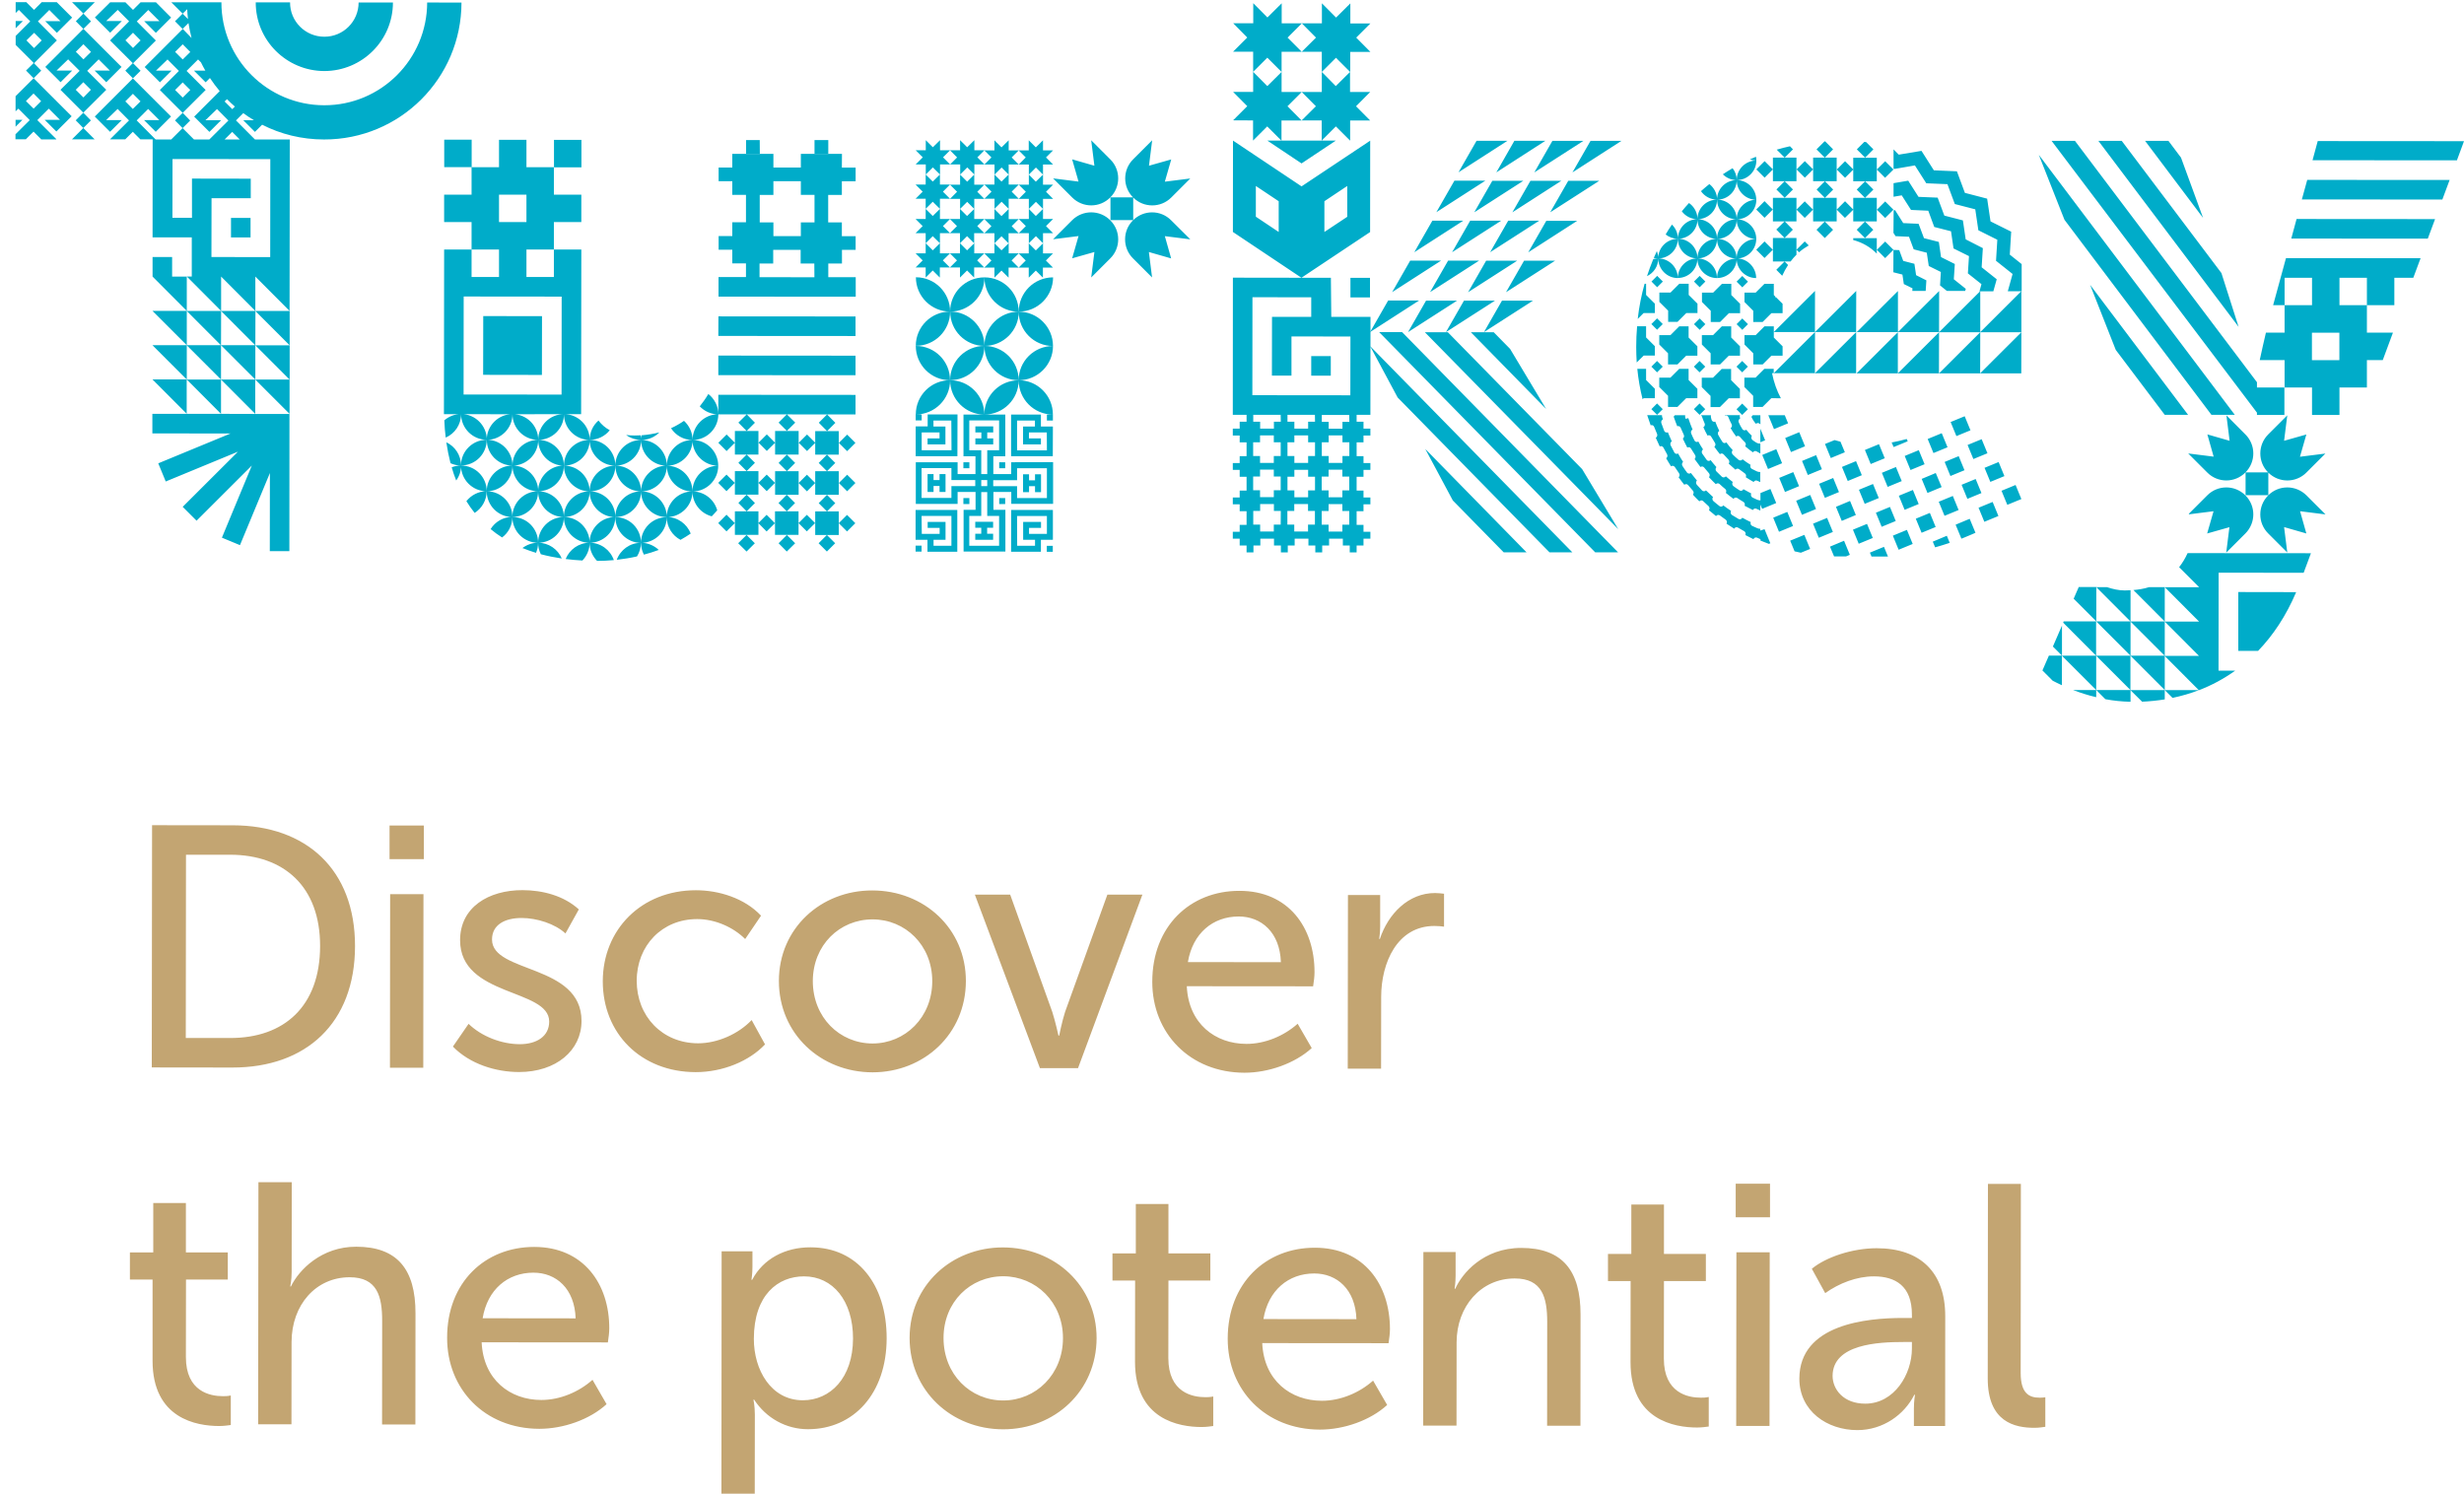 <?xml version="1.0" encoding="utf-8"?>
<!-- Generator: Adobe Illustrator 23.0.0, SVG Export Plug-In . SVG Version: 6.00 Build 0)  -->
<svg version="1.1" xmlns="http://www.w3.org/2000/svg" xmlns:xlink="http://www.w3.org/1999/xlink" x="0px" y="0px"
	 viewBox="0 0 246.94 149.7" style="enable-background:new 0 0 246.94 149.7;" xml:space="preserve">
<style type="text/css">
	.st0{fill:#C3A572;}
	.st1{fill:#00ACC9;}
</style>
<g id="Guides_For_Artboard">
</g>
<g id="Layer_1">
	<path class="st0" d="M15.24,82.71l8.08,0.01c7.39,0.01,12.27,4.45,12.26,12.12c-0.01,7.7-4.9,12.17-12.29,12.16l-8.08-0.01
		L15.24,82.71z M23.06,104.04c5.43,0.01,9.01-3.19,9.02-9.21c0.01-5.95-3.6-9.15-9-9.16l-4.44,0l-0.02,18.37L23.06,104.04z
		 M39.04,82.74l3.44,0l0,3.37l-3.44,0L39.04,82.74z M39.1,89.62l3.34,0l-0.02,17.4l-3.34,0L39.1,89.62z M46.96,102.62
		c1.31,1.27,3.3,2.03,5.12,2.04c1.75,0,2.96-0.82,2.96-2.27c0-3.33-8.94-2.45-8.93-8.16c0-3.3,2.86-5.02,6.26-5.01
		c1.99,0,4.13,0.55,5.64,1.93l-1.34,2.41c-1.03-0.96-2.85-1.55-4.4-1.55c-1.68,0-2.96,0.68-2.96,2.16c0,3.41,8.97,2.42,8.97,8.16
		c0,2.96-2.55,5.12-6.26,5.12c-2.34,0-4.92-0.8-6.63-2.55L46.96,102.62z M69.74,89.23c2.3,0,4.88,0.79,6.53,2.55l-1.59,2.34
		c-1.17-1.17-2.99-2-4.81-2c-3.51,0-6.05,2.64-6.06,6.18c0,3.54,2.54,6.26,6.15,6.27c1.93,0,4.03-0.92,5.37-2.33l1.34,2.44
		c-1.58,1.68-4.23,2.78-6.95,2.78c-5.5-0.01-9.32-3.89-9.31-9.12C60.42,93.18,64.27,89.23,69.74,89.23z M87.42,89.25
		c5.19,0,9.39,3.82,9.38,9.09c-0.01,5.3-4.2,9.14-9.36,9.14c-5.19-0.01-9.38-3.86-9.38-9.16C78.06,93.06,82.26,89.24,87.42,89.25z
		 M87.44,104.59c3.27,0,5.99-2.61,5.99-6.25c0-3.61-2.71-6.19-5.98-6.19c-3.3,0-5.98,2.57-5.99,6.18
		C81.46,101.97,84.14,104.58,87.44,104.59z M97.7,89.67l3.54,0l4.22,11.76c0.31,0.96,0.62,2.37,0.62,2.37l0.07,0
		c0,0,0.28-1.41,0.59-2.37l4.24-11.76l3.51,0l-6.45,17.39l-3.82,0L97.7,89.67z M124.22,89.29c4.92,0,7.53,3.69,7.52,8.16
		c0,0.45-0.07,0.93-0.14,1.41l-12.66-0.01c0.17,3.75,2.85,5.78,5.98,5.78c1.86,0,3.75-0.79,5.13-2.02l1.41,2.44
		c-1.69,1.54-4.34,2.47-6.74,2.47c-5.47-0.01-9.25-3.97-9.24-9.12C115.48,92.85,119.27,89.28,124.22,89.29z M128.37,96.44
		c-0.1-2.99-1.96-4.58-4.23-4.58c-2.58,0-4.61,1.68-5.09,4.57L128.37,96.44z M135.09,89.71l3.23,0l0,3.13c0,0.72-0.1,1.27-0.1,1.27
		l0.07,0c0.83-2.51,2.86-4.61,5.54-4.6c0.31,0,0.62,0.04,0.89,0.07l0,3.3c-0.14-0.03-0.62-0.07-0.96-0.07
		c-3.75,0-5.33,3.71-5.34,7.08l-0.01,7.22l-3.34,0L135.09,89.71z M15.29,128.25l-2.27,0l0-2.72l2.34,0l0-4.95l3.27,0l0,4.95l4.2,0
		l0,2.72l-4.19,0l-0.01,7.77c0,3.47,2.44,3.92,3.71,3.92c0.24,0,0.45,0,0.79-0.07l0,2.96c-0.27,0.03-0.65,0.1-1.17,0.1
		c-2.24,0-6.67-0.73-6.67-6.54L15.29,128.25z M25.9,118.49l3.34,0l-0.01,9.01c0,0.82-0.14,1.44-0.14,1.44l0.07,0
		c0.79-1.65,3.06-3.99,6.54-3.98c4.09,0,5.95,2.24,5.94,6.68l-0.01,11.14l-3.34,0l0.01-10.39c0-2.44-0.48-4.37-3.26-4.37
		c-3.37,0-5.81,2.75-5.82,6.49l-0.01,8.25l-3.34,0L25.9,118.49z M53.54,124.98c4.92,0,7.53,3.69,7.52,8.16
		c0,0.45-0.07,0.93-0.14,1.41l-12.65-0.01c0.17,3.75,2.85,5.78,5.98,5.78c1.86,0,3.75-0.79,5.13-2.02l1.41,2.44
		c-1.69,1.55-4.33,2.47-6.74,2.47c-5.47-0.01-9.25-3.97-9.24-9.12C44.8,128.55,48.59,124.98,53.54,124.98z M57.69,132.14
		c-0.1-2.99-1.95-4.58-4.23-4.58c-2.58,0-4.61,1.68-5.09,4.57L57.69,132.14z M72.32,125.42l3.09,0l0,1.55c0,0.72-0.1,1.31-0.1,1.31
		l0.07,0c1.1-2.1,3.3-3.27,5.85-3.26c4.71,0,7.63,3.72,7.63,9.12c-0.01,5.54-3.31,9.11-7.88,9.11c-2.2,0-4.19-1.11-5.4-2.96l-0.07,0
		c0,0,0.14,0.62,0.14,1.51l-0.01,7.91l-3.34,0L72.32,125.42z M80.46,140.35c2.75,0,5.02-2.23,5.03-6.19c0-3.78-2.02-6.23-4.91-6.23
		c-2.61,0-5.02,1.85-5.03,6.25C75.54,137.28,77.26,140.35,80.46,140.35z M100.52,125.03c5.19,0.01,9.38,3.83,9.38,9.09
		c-0.01,5.3-4.2,9.14-9.36,9.14c-5.19,0-9.38-3.86-9.38-9.16C91.16,128.84,95.36,125.02,100.52,125.03z M100.54,140.37
		c3.27,0,5.99-2.61,5.99-6.25c0-3.61-2.71-6.19-5.98-6.2c-3.3,0-5.99,2.57-5.99,6.19C94.56,137.75,97.24,140.37,100.54,140.37z
		 M113.76,128.35l-2.27,0l0-2.72l2.34,0l0-4.95l3.27,0l0,4.95l4.2,0l0,2.72l-4.2,0l-0.01,7.77c0,3.47,2.44,3.92,3.71,3.92
		c0.24,0,0.45,0,0.79-0.07l0,2.96c-0.27,0.03-0.65,0.1-1.17,0.1c-2.23,0-6.67-0.73-6.67-6.54L113.76,128.35z M131.78,125.06
		c4.92,0,7.52,3.69,7.52,8.16c0,0.45-0.07,0.93-0.14,1.41l-12.66-0.01c0.17,3.75,2.85,5.78,5.98,5.78c1.86,0,3.75-0.79,5.13-2.02
		l1.41,2.44c-1.69,1.55-4.33,2.47-6.74,2.47c-5.47-0.01-9.25-3.97-9.24-9.12C123.05,128.63,126.83,125.05,131.78,125.06z
		 M135.94,132.22c-0.1-2.99-1.96-4.58-4.23-4.58c-2.58,0-4.61,1.68-5.09,4.57L135.94,132.22z M142.65,125.49l3.23,0l0,2.37
		c0,0.72-0.1,1.31-0.1,1.31l0.07,0c0.66-1.51,2.79-4.09,6.61-4.09c4.09,0,5.95,2.24,5.94,6.68l-0.01,11.14l-3.34,0l0.01-10.39
		c0-2.44-0.48-4.37-3.26-4.37c-3.4,0-5.81,2.82-5.82,6.39l-0.01,8.36l-3.34,0L142.65,125.49z M163.42,128.4l-2.27,0l0-2.72l2.34,0
		l0-4.95l3.27,0l0,4.95l4.2,0l0,2.72l-4.2,0l-0.01,7.77c0,3.47,2.44,3.92,3.71,3.92c0.24,0,0.45,0,0.79-0.07l0,2.96
		c-0.27,0.03-0.65,0.1-1.17,0.1c-2.24,0-6.67-0.73-6.67-6.54L163.42,128.4z M173.95,118.64l3.44,0l0,3.37l-3.44,0L173.95,118.64z
		 M174.02,125.52l3.34,0l-0.02,17.4l-3.34,0L174.02,125.52z M190.72,132.1l0.89,0l0-0.35c0-2.85-1.65-3.82-3.81-3.82
		c-1.72,0-3.47,0.68-4.88,1.68l-1.34-2.44c1.41-1.17,4.06-2.06,6.5-2.06c4.37,0,6.88,2.41,6.87,6.82l-0.01,11l-3.13,0l0-1.75
		c0-0.79,0.11-1.38,0.11-1.38l-0.07,0c-1,1.99-3.13,3.54-5.71,3.54c-3.02,0-5.81-1.9-5.81-5.16
		C180.34,132.71,187.11,132.1,190.72,132.1z M186.93,140.69c2.92,0,4.68-2.95,4.68-5.53l0-0.65l-0.86,0c-2.48,0-7.08,0.2-7.09,3.4
		C183.67,139.28,184.77,140.69,186.93,140.69z M199.23,118.66l3.3,0l-0.02,18.95c0,2.06,0.86,2.48,1.89,2.48
		c0.14,0,0.38,0,0.58-0.04l0,2.96c-0.24,0.03-0.62,0.1-1.1,0.1c-1.93,0-4.68-0.55-4.67-4.96L199.23,118.66z"/>
	<path class="st1" d="M98.65,41.55c1.9,0,3.44-1.54,3.44-3.43C100.19,38.11,98.65,39.65,98.65,41.55z M98.66,34.67
		c0,1.9,1.53,3.44,3.43,3.44C102.09,36.21,100.55,34.67,98.66,34.67z M95.22,38.11c0,1.9,1.54,3.44,3.43,3.44
		C98.65,39.65,97.11,38.11,95.22,38.11z M98.66,27.8c-1.9,0-3.44,1.53-3.44,3.43C97.12,31.23,98.66,29.7,98.66,27.8z M98.66,34.67
		c0-1.9-1.54-3.44-3.43-3.44C95.22,33.13,96.76,34.67,98.66,34.67z M95.22,31.23c-1.9,0-3.44,1.53-3.44,3.43
		C93.68,34.67,95.22,33.13,95.22,31.23z M98.66,34.67c-1.9,0-3.44,1.54-3.44,3.43C97.11,38.11,98.65,36.57,98.66,34.67z
		 M102.09,38.11c1.9,0,3.44-1.54,3.44-3.43C103.63,34.68,102.09,36.21,102.09,38.11z M91.78,34.67c0,1.9,1.53,3.44,3.43,3.44
		C95.22,36.21,93.68,34.67,91.78,34.67z M95.21,25.39l-1.01,0l0-1.01l-0.72,0.71l-0.71-0.71l0,1.01l-1.01,0l0.71,0.71l-0.71,0.71
		l1.01,0l0,1.01l0.71-0.71l0.71,0.71l0-1.01l1.01,0l-0.71-0.71L95.21,25.39z M91.79,27.79c0,1.9,1.54,3.44,3.43,3.44
		C95.22,29.33,93.69,27.79,91.79,27.79z M91.78,41.54c1.9,0,3.44-1.54,3.44-3.43C93.32,38.1,91.78,39.64,91.78,41.54z M105.52,41.55
		c0-1.9-1.54-3.44-3.43-3.44C102.09,40.01,103.62,41.55,105.52,41.55z M96.22,20.94l0.71-0.71l0.71,0.71l0-1.01l1.01,0l-0.71-0.71
		l0.71-0.71l-1.01,0l0-1.01l-0.71,0.71l-0.71-0.71l0,1.01l-1.01,0l0.71,0.71l-0.71,0.71l1.01,0L96.22,20.94z M102.1,16.49l1.01,0
		l0,1.01l0.71-0.71l0.71,0.71l0-1.01l1.01,0l-0.71-0.71l0.71-0.71l-1.01,0l0-1.01l-0.72,0.71l-0.71-0.71l0,1.01l-1.01,0l0.71,0.71
		L102.1,16.49z M117.37,22.08c-1.05-1.06-2.76-1.06-3.82,0c-1.06,1.05-1.06,2.77,0,3.82l1.91,1.91l-0.32-2.55l2.23,0.64l-0.63-2.23
		l2.55,0.32L117.37,22.08z M107.45,22.07l-1.91,1.91l2.55-0.32l-0.64,2.23l2.23-0.63l-0.32,2.55l1.91-1.91
		c1.06-1.05,1.06-2.77,0-3.82C110.22,21.02,108.51,21.02,107.45,22.07z M103.11,17.5l0,1.01l-1.01,0l0.71,0.71l-0.71,0.71l1.01,0
		l0,1.01l0.71-0.71l0.71,0.71l0-1.01l1.01,0l-0.71-0.71l0.71-0.71l-1.01,0l0-1.01l-0.72,0.71L103.11,17.5z M103.11,20.94l0,1.01
		l-1.01,0l0.71,0.71l-0.71,0.71l1.01,0l0,1.01l0.71-0.71l0.71,0.71l0-1.01l1.01,0l-0.71-0.71l0.71-0.71l-1.01,0l0-1.01l-0.72,0.71
		L103.11,20.94z M98.66,16.49l1.01,0l0,1.01l0.71-0.71l0.71,0.71l0-1.01l1.01,0l-0.71-0.71l0.71-0.71l-1.01,0l0-1.01l-0.72,0.71
		l-0.71-0.71l0,1.01l-1.01,0l0.71,0.71L98.66,16.49z M117.38,15.98l-2.23,0.63l0.32-2.55l-1.91,1.91c-1.05,1.05-1.06,2.76-0.01,3.81
		l-2.26,0l0,2.28l2.28,0l0-2.26c1.05,1.05,2.76,1.05,3.81,0l1.91-1.91l-2.55,0.32L117.38,15.98z M102.1,25.39l-1.01,0l0-1.01
		l-0.72,0.71l-0.71-0.71l0,1.01l-1.01,0l0.71,0.72l-0.71,0.71l1.01,0l0,1.01l0.71-0.71l0.71,0.71l0-1.01l1.01,0l-0.71-0.71
		L102.1,25.39z M105.53,34.68c0-1.9-1.54-3.44-3.43-3.44C102.09,33.14,103.63,34.68,105.53,34.68z M104.53,25.4l0-1.01l-0.72,0.71
		l-0.71-0.71l0,1.01l-1.01,0l0.71,0.71l-0.71,0.71l1.01,0l0,1.01l0.71-0.71l0.71,0.71l0-1.01l1.01,0l-0.71-0.71l0.71-0.71
		L104.53,25.4z M98.65,25.39l-1.01,0l0-1.01l-0.72,0.71l-0.71-0.71l0,1.01l-1.01,0l0.71,0.71l-0.71,0.71l1.01,0l0,1.01l0.71-0.71
		l0.71,0.71l0-1.01l1.01,0l-0.71-0.71L98.65,25.39z M94.2,24.38l0-1.01l1.01,0l-0.71-0.71l0.71-0.71l-1.01,0l0-1.01l-0.72,0.71
		l-0.71-0.71l0,1.01l-1.01,0l0.71,0.71l-0.71,0.71l1.01,0l0,1.01l0.71-0.71L94.2,24.38z M95.22,16.48l1.01,0l0,1.01l0.71-0.71
		l0.71,0.71l0-1.01l1.01,0l-0.71-0.71l0.71-0.71l-1.01,0l0-1.01l-0.72,0.71l-0.71-0.71l0,1.01l-1.01,0l0.71,0.72L95.22,16.48z
		 M94.21,17.49l0-1.01l1.01,0l-0.71-0.71l0.71-0.71l-1.01,0l0-1.01l-0.72,0.71l-0.71-0.71l0,1.01l-1.01,0l0.71,0.71l-0.71,0.71
		l1.01,0l0,1.01l0.71-0.71L94.21,17.49z M102.1,23.38l-0.71-0.71l0.71-0.71l-1.01,0l0-1.01l-0.72,0.71l-0.71-0.71l0,1.01l-1.01,0
		l0.71,0.71l-0.71,0.71l1.01,0l0,1.01l0.71-0.71l0.71,0.71l0-1.01L102.1,23.38z M94.2,20.93l0-1.01l1.01,0l-0.71-0.71l0.71-0.71
		l-1.01,0l0-1.01l-0.72,0.71l-0.71-0.71l0,1.01l-1.01,0l0.71,0.71l-0.71,0.71l1.01,0l0,1.01l0.71-0.71L94.2,20.93z M105.54,27.8
		c-1.9,0-3.44,1.54-3.44,3.43C103.99,31.24,105.53,29.7,105.54,27.8z M98.66,18.5l0.71,0.71l-0.71,0.71l1.01,0l0,1.01l0.71-0.71
		l0.71,0.71l0-1.01l1.01,0l-0.71-0.71l0.71-0.71l-1.01,0l0-1.01l-0.72,0.71l-0.71-0.71l0,1.01L98.66,18.5z M98.66,34.67
		c1.9,0,3.44-1.54,3.44-3.43C100.2,31.24,98.66,32.77,98.66,34.67z M98.66,27.8c0,1.9,1.53,3.44,3.43,3.44
		C102.1,29.34,100.56,27.8,98.66,27.8z M98.65,23.37l-0.71-0.71l0.71-0.71l-1.01,0l0-1.01l-0.72,0.71l-0.71-0.71l0,1.01l-1.01,0
		l0.71,0.71l-0.71,0.71l1.01,0l0,1.01l0.71-0.71l0.71,0.71l0-1.01L98.65,23.37z M108.09,18.2l-2.55-0.32l1.91,1.91
		c1.06,1.06,2.77,1.06,3.82,0c1.06-1.05,1.06-2.77,0-3.82l-1.91-1.91l0.32,2.55l-2.23-0.64L108.09,18.2z M56.3,55.98
		c-0.39-0.93-1.31-1.58-2.37-1.58c0,0.41,0.1,0.8,0.27,1.15C54.88,55.73,55.58,55.87,56.3,55.98z M49.17,53.03
		c0.37,0.31,0.75,0.59,1.15,0.84c0.63-0.47,1.03-1.21,1.03-2.06C50.43,51.81,49.62,52.3,49.17,53.03z M53.72,55.41
		c0.13-0.31,0.21-0.65,0.21-1.01c-0.59,0-1.13,0.2-1.57,0.53C52.8,55.11,53.26,55.27,53.72,55.41z M46.74,50.23
		c0.26,0.42,0.53,0.81,0.83,1.18c0.72-0.46,1.2-1.26,1.2-2.18C47.95,49.24,47.22,49.63,46.74,50.23z M44.73,44.33
		c0.11,0.74,0.25,1.44,0.42,2.1c0.32,0.14,0.68,0.23,1.05,0.23C46.21,45.63,45.6,44.74,44.73,44.33z M45.72,48.16
		c0.31-0.42,0.49-0.94,0.49-1.5c-0.33,0-0.65,0.06-0.94,0.18C45.4,47.3,45.55,47.74,45.72,48.16z M56.69,56.03
		c0.55,0.07,1.11,0.12,1.68,0.15c0.44-0.46,0.72-1.09,0.72-1.78C58,54.4,57.07,55.08,56.69,56.03z M61.52,56.14
		c-0.35-1.01-1.3-1.74-2.43-1.74c0,0.71,0.29,1.35,0.75,1.82C60.4,56.22,60.96,56.19,61.52,56.14z M84.06,44.39l0-1.18l-1.18,0
		l-1.18,0l0,1.18l0,1.18l1.18,0l1.18,0L84.06,44.39z M44.67,43.86c0.91-0.4,1.54-1.3,1.54-2.36c-0.64,0-1.23,0.24-1.68,0.63
		C44.55,42.73,44.6,43.3,44.67,43.86z M82.88,47.23l0.83-0.83l-0.83-0.83l-0.83,0.83L82.88,47.23z M71.33,51.75
		c0.19-0.19,0.37-0.4,0.55-0.6c-0.3-1.09-1.3-1.89-2.48-1.89C69.4,50.46,70.22,51.46,71.33,51.75z M61.81,56.11
		c0.69-0.08,1.37-0.19,2.03-0.34c0.25-0.4,0.39-0.86,0.39-1.36C63.12,54.4,62.17,55.12,61.81,56.11z M66.02,55.12
		c-0.46-0.44-1.09-0.71-1.78-0.72c0,0.43,0.11,0.84,0.29,1.19C65.04,55.46,65.53,55.3,66.02,55.12z M68.2,54.11
		c0.35-0.2,0.69-0.4,1.02-0.63c-0.37-0.97-1.31-1.66-2.4-1.66C66.82,52.82,67.38,53.68,68.2,54.11z M61.11,43.12
		c-0.45-0.24-0.82-0.56-1.13-0.97c-0.54,0.47-0.88,1.16-0.88,1.93C59.91,44.09,60.64,43.71,61.11,43.12z M64.25,49.25
		c1.42,0,2.58-1.15,2.58-2.58C65.4,46.67,64.25,47.83,64.25,49.25z M64.25,49.25c0-1.42-1.15-2.58-2.57-2.58
		C61.67,48.09,62.82,49.25,64.25,49.25z M44.52,14l0,2.75l2.75,0l0-2.75L44.52,14z M53.93,49.24c1.42,0,2.58-1.15,2.58-2.58
		C55.09,46.66,53.94,47.82,53.93,49.24z M59.09,49.25c1.42,0,2.58-1.15,2.58-2.58C60.25,46.67,59.09,47.82,59.09,49.25z M64.25,44.1
		c-1.42,0-2.58,1.15-2.58,2.57C63.09,46.67,64.25,45.52,64.25,44.1z M53.94,44.09c0,1.42,1.15,2.58,2.57,2.58
		C56.52,45.24,55.36,44.09,53.94,44.09z M51.36,46.66c0,1.42,1.15,2.58,2.58,2.58C53.94,47.82,52.78,46.66,51.36,46.66z
		 M66.83,46.68c0-1.42-1.15-2.58-2.58-2.58C64.25,45.52,65.4,46.67,66.83,46.68z M81.7,48.41l0,1.18l1.18,0l1.18,0l0-1.18l0-1.18
		l-1.18,0l-1.18,0L81.7,48.41z M58.27,14.02l-2.75,0l0,2.75l2.75,0L58.27,14.02z M53.94,44.09c-1.42,0-2.58,1.15-2.58,2.58
		C52.78,46.66,53.94,45.51,53.94,44.09z M56.52,46.67c0,1.42,1.15,2.58,2.57,2.58C59.09,47.82,57.94,46.67,56.52,46.67z
		 M51.36,41.51c0,1.42,1.15,2.58,2.58,2.58C53.94,42.66,52.79,41.51,51.36,41.51z M64.3,43.63c-0.03,0.15-0.05,0.31-0.05,0.47
		c0.72,0,1.37-0.29,1.83-0.76C65.52,43.48,64.93,43.58,64.3,43.63z M63.58,43.65c-0.29,0-0.57-0.02-0.83-0.05
		c0.42,0.31,0.94,0.49,1.51,0.49c0-0.16-0.02-0.31-0.04-0.46C64,43.64,63.79,43.65,63.58,43.65z M82.89,41.54l-0.83,0.83l0.83,0.84
		l0.83-0.83L82.89,41.54z M71.98,48.4l0.83,0.83l0.83-0.83l-0.83-0.83L71.98,48.4z M71.98,52.43l0.83,0.83l0.83-0.83l-0.83-0.84
		L71.98,52.43z M71.99,44.38l0.83,0.83l0.83-0.83l-0.83-0.83L71.99,44.38z M74.84,41.53L74,42.36l0.83,0.84l0.83-0.83L74.84,41.53z
		 M82.88,51.26l0.83-0.83l-0.83-0.83l-0.83,0.83L82.88,51.26z M85.73,44.39l-0.83-0.83l-0.83,0.83l0.83,0.83L85.73,44.39z
		 M78.86,41.53l-0.83,0.83l0.83,0.83l0.84-0.83L78.86,41.53z M85.72,52.44l-0.83-0.83l-0.83,0.83l0.83,0.83L85.72,52.44z
		 M76.14,14.04l-1.37,0l0,1.37l1.38,0L76.14,14.04z M85.73,48.41l-0.83-0.83l-0.83,0.83l0.83,0.83L85.73,48.41z M83.01,14.04
		l-1.38,0l0,1.37l1.38,0L83.01,14.04z M61.67,46.67c0-1.42-1.15-2.58-2.58-2.58C59.09,45.51,60.25,46.67,61.67,46.67z M82.87,55.28
		l0.83-0.83l-0.83-0.83l-0.83,0.83L82.87,55.28z M81.71,44.38l-0.83-0.83l-0.83,0.83l0.83,0.83L81.71,44.38z M78.85,55.28l0.84-0.83
		l-0.83-0.83l-0.83,0.83L78.85,55.28z M74.82,55.28l0.83-0.83l-0.83-0.83l-0.84,0.83L74.82,55.28z M76,52.43l0.83,0.84l0.83-0.83
		l-0.83-0.84L76,52.43z M74.83,51.25l-1.18,0l0,1.18l0,1.18l1.18,0l1.18,0l0-1.18l0-1.18L74.83,51.25z M74.83,49.58l-0.83,0.83
		l0.83,0.84l0.83-0.83L74.83,49.58z M78.85,51.25l-1.18,0l0,1.18l0,1.18l1.18,0l1.18,0l0-1.18l0-1.18L78.85,51.25z M76.01,48.4
		l0-1.18l-1.18,0l-1.18,0l0,1.18l0,1.18l1.18,0l1.18,0L76.01,48.4z M81.7,52.44l0,1.18l1.18,0l1.18,0l0-1.18l0-1.18l-1.18,0l-1.18,0
		L81.7,52.44z M80.03,52.43l0.83,0.83l0.83-0.83l-0.83-0.83L80.03,52.43z M78.86,47.23l0.83-0.83l-0.83-0.83l-0.83,0.83L78.86,47.23
		z M76.01,48.4l0.83,0.83l0.83-0.83l-0.83-0.83L76.01,48.4z M78.85,51.25l0.83-0.83l-0.83-0.83l-0.83,0.83L78.85,51.25z M81.7,48.41
		l-0.83-0.83l-0.83,0.83l0.83,0.84L81.7,48.41z M76.01,44.38l0-1.18l-1.18,0l-1.18,0l0,1.18l0,1.18l1.18,0l1.18,0L76.01,44.38z
		 M74.83,45.56L74,46.39l0.83,0.83l0.83-0.83L74.83,45.56z M77.68,44.38l-0.83-0.84l-0.83,0.83l0.83,0.83L77.68,44.38z M78.86,45.56
		l1.18,0l0-1.18l0-1.18l-1.18,0l-1.18,0l0,1.18l0,1.18L78.86,45.56z M77.68,48.41l0,1.18l1.18,0l1.18,0l0-1.18l0-1.18l-1.18,0
		l-1.18,0L77.68,48.41z M59.08,54.4c1.42,0,2.58-1.15,2.58-2.58C60.24,51.82,59.09,52.98,59.08,54.4z M64.25,49.25
		c-1.42,0-2.58,1.15-2.58,2.57C63.09,51.83,64.24,50.67,64.25,49.25z M59.09,49.25c0,1.42,1.15,2.58,2.58,2.58
		C61.67,50.4,60.51,49.25,59.09,49.25z M64.24,54.41c1.42,0,2.58-1.15,2.58-2.57C65.4,51.83,64.24,52.98,64.24,54.41z M61.67,51.83
		c0,1.42,1.15,2.58,2.57,2.58C64.24,52.98,63.09,51.83,61.67,51.83z M56.51,51.82c0,1.42,1.15,2.58,2.58,2.58
		C59.09,52.98,57.93,51.82,56.51,51.82z M64.25,49.25c0,1.42,1.15,2.58,2.58,2.58C66.82,50.41,65.67,49.25,64.25,49.25z
		 M51.35,51.82c0,1.43,1.15,2.58,2.58,2.58C53.93,52.97,52.78,51.82,51.35,51.82z M53.93,49.24c-1.42,0-2.58,1.15-2.58,2.57
		C52.78,51.82,53.93,50.66,53.93,49.24z M53.93,49.24c0,1.42,1.15,2.58,2.58,2.58C56.51,50.4,55.36,49.24,53.93,49.24z M59.09,49.25
		c-1.42,0-2.58,1.15-2.58,2.57C57.93,51.82,59.09,50.67,59.09,49.25z M53.93,54.4c1.42,0,2.58-1.15,2.58-2.58
		C55.09,51.82,53.93,52.97,53.93,54.4z M71.99,41.53l13.75,0.01l0-1.96l-13.75-0.01L71.99,41.53z M70.99,39.49
		c-0.26,0.44-0.55,0.85-0.86,1.24c0.47,0.49,1.13,0.8,1.86,0.8C71.99,40.7,71.59,39.96,70.99,39.49z M71.99,37.6l13.75,0.01l0-1.96
		l-13.75-0.01L71.99,37.6z M71.99,33.67l13.75,0.01l0-1.96L72,31.71L71.99,33.67z M69.41,44.1c1.42,0,2.58-1.15,2.58-2.58
		C70.56,41.52,69.41,42.68,69.41,44.1z M69.4,49.26c1.42,0,2.58-1.15,2.58-2.58C70.56,46.68,69.4,47.83,69.4,49.26z M68.55,42.18
		c-0.4,0.28-0.84,0.53-1.3,0.74c0.46,0.71,1.25,1.18,2.16,1.18C69.41,43.34,69.07,42.66,68.55,42.18z M66.83,46.68
		c0,1.42,1.15,2.58,2.57,2.58C69.4,47.83,68.25,46.68,66.83,46.68z M66.82,51.83c1.42,0,2.58-1.15,2.58-2.57
		C67.98,49.25,66.82,50.41,66.82,51.83z M71.98,46.68c0-1.42-1.15-2.58-2.58-2.58C69.4,45.52,70.56,46.68,71.98,46.68z M66.83,46.68
		c1.42,0,2.58-1.15,2.58-2.58C67.98,44.1,66.83,45.25,66.83,46.68z M84.38,15.42l-4.12,0l0,1.37l-2.75,0l0-1.37l-4.12,0l0,1.37
		l-1.37,0l0,1.37l1.37,0l0,1.37l1.37,0l0,2.75l-1.37,0l0,1.38l-1.37,0l0,1.37l1.37,0l0,1.37l1.37,0l0,1.37l-2.75,0l0,1.96
		l13.75,0.01l0-1.96l-2.75,0l0-1.37l1.37,0l0-1.37l1.37,0l0-1.37l-1.38,0l0-1.38l-1.37,0l0-2.75l1.37,0l0-1.37l1.38,0l0-1.37
		l-1.38,0L84.38,15.42z M81.62,27.79l-5.5-0.01l0-1.37l1.37,0l0-1.37l2.75,0l0,1.37l1.37,0L81.62,27.79z M81.63,22.29l-1.37,0
		l0,1.38l-2.75,0l0-1.38l-1.37,0l0-2.75l1.37,0l0-1.38l2.75,0l0,1.37l1.37,0L81.63,22.29z M59.1,44.09c0-1.42-1.15-2.58-2.58-2.58
		C56.52,42.93,57.67,44.09,59.1,44.09z M51.36,41.51c-1.42,0-2.58,1.15-2.58,2.58C50.21,44.08,51.36,42.93,51.36,41.51z
		 M56.52,41.51l1.72,0l0.02-16.5l-2.75,0l0,2.75l-2.75,0l0-2.75l2.75,0l0-2.75l2.75,0l0-2.75l-2.75,0l0-2.75l-2.75,0l0-2.75l-2.75,0
		l0,2.75l-2.75,0l0,2.75l-2.75,0l0,2.75l2.75,0l0,2.75l2.75,0l0,2.75l-2.75,0l0-2.75l-2.75,0l-0.02,16.5l1.72,0l5.16,0.01
		L56.52,41.51z M50.01,19.51l2.75,0l0,2.75l-2.75,0L50.01,19.51z M46.47,29.72l9.82,0.01l-0.01,9.82l-9.82-0.01L46.47,29.72z
		 M51.36,46.66c0-1.42-1.15-2.58-2.57-2.58C48.78,45.5,49.94,46.66,51.36,46.66z M56.52,46.67c1.42,0,2.58-1.15,2.58-2.58
		C57.67,44.09,56.52,45.24,56.52,46.67z M53.94,44.09c1.42,0,2.58-1.15,2.58-2.58C55.1,41.51,53.94,42.66,53.94,44.09z M48.42,37.57
		l5.89,0.01l0.01-5.89l-5.89-0.01L48.42,37.57z M46.21,41.5c0,1.42,1.15,2.58,2.58,2.58C48.79,42.66,47.63,41.5,46.21,41.5z
		 M46.2,46.66c0,1.42,1.15,2.58,2.58,2.58C48.78,47.81,47.63,46.66,46.2,46.66z M48.78,44.08c-1.42,0-2.58,1.15-2.58,2.57
		C47.63,46.66,48.78,45.5,48.78,44.08z M51.36,46.66c-1.42,0-2.58,1.15-2.58,2.58C50.2,49.24,51.36,48.08,51.36,46.66z M48.78,49.24
		c0,1.42,1.15,2.58,2.57,2.58C51.36,50.39,50.2,49.24,48.78,49.24z M220.79,21.84l-2.21-6.04l-1.26-1.68l-2.34,0L220.79,21.84z
		 M227.32,49.65c-1.06,1.06-1.06,2.77,0,3.82l1.91,1.91l-0.32-2.55l2.23,0.64l-0.63-2.23l2.55,0.32l-1.91-1.91
		C230.08,48.59,228.37,48.59,227.32,49.65z M206.77,62.41l3.3,3.31l0-3.44l-3.25,0L206.77,62.41z M225.03,53.47
		c1.06-1.06,1.06-2.77,0-3.82c-1.05-1.06-2.77-1.06-3.82,0l-1.85,1.85l0.02,0.05l2.46-0.31l-0.64,2.23l2.23-0.63l-0.32,2.55
		L225.03,53.47z M230.69,19.99L244.77,20l0.73-1.96l-14.27-0.01L230.69,19.99z M229.63,23.91l13.68,0.01l0.73-1.96l-13.88-0.01
		L229.63,23.91z M212.64,14.12l-2.34,0l14.05,18.64l-1.72-5.39L212.64,14.12z M207.82,60.01l2.27,2.27l0-3.44l-1.76,0L207.82,60.01z
		 M226.19,41.36l0,0.23l2.75,0l0-2.75l-2.75,0l0-0.53l-18.24-24.19l-2.34,0L226.19,41.36z M214.68,70.33
		c0.75-0.03,1.51-0.11,2.27-0.23l0-0.93l-3.44,0L214.68,70.33z M216.95,69.16l0-3.44l-3.44,0L216.95,69.16z M211,70.08
		c0.79,0.15,1.64,0.24,2.52,0.26l0-1.18l-3.44,0L211,70.08z M216.95,65.73l0-3.44l-3.44,0L216.95,65.73z M213.81,59.14l3.14,3.15
		l0-3.44l-1.57,0C214.86,59.01,214.33,59.1,213.81,59.14z M224.32,65.24l1.98,0c1.49-1.54,2.8-3.49,3.82-5.89l-5.8-0.01
		L224.32,65.24z M232.28,14.14l-0.52,1.92l14.47,0.01l0.71-1.92L232.28,14.14z M218.39,56.85l2.01,2.01v0l-3.44,0l3.43,3.44l0,0
		l-3.44,0l3.43,3.44l0,0l-3.44,0l3.43,3.44c1.26-0.48,2.48-1.13,3.64-1.96l-1.67,0l0.01-9.82l8.52,0.01l0.73-1.96l-12.36-0.01
		C219,55.97,218.71,56.44,218.39,56.85z M213.51,69.16l0-3.44l-3.44,0L213.51,69.16z M213.52,65.72l0-3.44l-3.44,0L213.52,65.72z
		 M217.73,69.95c0.89-0.19,1.78-0.44,2.65-0.78l-3.43,0L217.73,69.95z M211.16,58.85l-1.07,0l3.43,3.44l0-3.13
		c-0.2,0.01-0.4,0.02-0.59,0.02C212.34,59.18,211.73,59.04,211.16,58.85z M227.81,30.59l1.15,0l0-2.75l2.75,0l0,2.75l-2.75,0l0,2.75
		l-1.87,0c-0.2,0.85-0.43,1.85-0.62,2.75l2.49,0l0,2.75l2.75,0l0,2.75l2.75,0l0-2.75l2.75,0l0-2.75l1.59,0l1.02-2.75l-2.61,0l0-2.75
		l-2.75,0l0-2.75l2.75,0l0,2.75l2.75,0l0-2.75l1.9,0l0.73-1.96l-13.49-0.01L227.81,30.59z M234.45,36.1l-2.75,0l0-2.75l2.75,0
		L234.45,36.1z M204.69,67.2l1.03,1.03c0.27,0.14,0.57,0.29,0.92,0.45l0-2.97l-1.3,0L204.69,67.2z M209.47,28.55l2.57,6.52
		l4.91,6.51l2.34,0L209.47,28.55z M206.65,62.7l-0.91,2.1l0.91,0.91L206.65,62.7z M210.08,69.16l0-3.44l-3.44,0L210.08,69.16z
		 M210.08,69.88l0-0.72l-2.33,0C208.44,69.42,209.22,69.68,210.08,69.88z M225.05,49.63l2.28,0l0-2.26c1.05,1.05,2.76,1.05,3.81,0
		l1.91-1.91l-2.55,0.32l0.64-2.23l-2.23,0.63l0.32-2.55l-1.91,1.91c-1.05,1.05-1.06,2.76-0.01,3.81l-2.26,0L225.05,49.63z
		 M223.13,41.63l0.32,2.55l-2.23-0.64l0.63,2.23l-2.55-0.32l1.91,1.91c1.05,1.06,2.77,1.06,3.82,0c1.06-1.05,1.06-2.77,0-3.82
		L223.13,41.63z M204.33,15.52l2.57,6.51l14.73,19.55l2.34,0L204.33,15.52z M176,27.87c0-1.08-0.88-1.97-1.96-1.97
		C174.04,26.99,174.92,27.87,176,27.87z M192.3,45.12l-1.41,0.58l0.58,1.41l1.41-0.58L192.3,45.12z M170.12,22.02
		c0.02,1.06,0.89,1.92,1.96,1.92c0-1.08-0.88-1.96-1.96-1.97l0,0c1.08,0,1.96-0.88,1.96-1.96c-1.07,0-1.94,0.85-1.96,1.91
		c-0.02-0.65-0.35-1.23-0.85-1.57c-0.25,0.27-0.49,0.54-0.72,0.83c0.36,0.48,0.93,0.79,1.57,0.79l0,0c-1.08,0-1.96,0.88-1.96,1.96
		C169.22,23.94,170.09,23.09,170.12,22.02z M174.05,21.98c0-1.09-0.88-1.97-1.96-1.97C172.08,21.1,172.96,21.98,174.05,21.98z
		 M168.15,27.87c0-1.08-0.88-1.96-1.96-1.97C166.19,26.99,167.07,27.87,168.15,27.87z M168.15,23.94c-1.09,0-1.97,0.88-1.97,1.96
		C167.27,25.9,168.15,25.02,168.15,23.94z M172.56,32.71l-0.88,0.88l-1.12,0l0,0.94l0.88,0.88l0,1.12l0.94,0l0.88-0.88l1.12,0
		l0-0.94l-0.88-0.88l0-1.12L172.56,32.71z M166.93,23.5c0.34,0.27,0.76,0.43,1.23,0.43c0-0.56-0.23-1.06-0.6-1.42
		C167.33,22.84,167.12,23.17,166.93,23.5z M170.27,32.99l0.07,0.07l0,0l0,0l0,0l0.57-0.57l0,0l0,0l-0.57-0.57l0,0l0,0l0,0l0,0
		l-0.57,0.57l0,0l0,0L170.27,32.99z M172.66,17.47c0.36,0.36,0.85,0.58,1.39,0.58c0-0.45-0.15-0.86-0.41-1.19
		C173.31,17.05,172.98,17.26,172.66,17.47z M176.02,16.09c-1.09,0-1.97,0.88-1.97,1.96C175.13,18.05,176.02,17.18,176.02,16.09z
		 M171.31,18.45c-0.29,0.23-0.57,0.47-0.84,0.71c0.35,0.51,0.95,0.85,1.62,0.85C172.08,19.38,171.78,18.81,171.31,18.45z
		 M175.37,15.98c0.2,0.07,0.42,0.11,0.65,0.11c0-0.13-0.01-0.25-0.04-0.38C175.77,15.8,175.57,15.89,175.37,15.98z M170.11,25.9
		L170.11,25.9L170.11,25.9c-1.08,0-1.96,0.88-1.96,1.96c1.07,0,1.94-0.85,1.96-1.91c0.02,1.06,0.89,1.92,1.96,1.92
		C172.08,26.79,171.2,25.91,170.11,25.9L170.11,25.9L170.11,25.9c1.09,0,1.97-0.88,1.97-1.96c-1.07,0-1.94,0.85-1.96,1.91
		c-0.03-1.06-0.89-1.92-1.96-1.92C168.15,25.02,169.03,25.9,170.11,25.9z M176.01,23.95c0-1.08-0.88-1.96-1.96-1.97
		C174.04,23.07,174.92,23.95,176.01,23.95z M189.99,52.22l-0.58-1.41L188,51.39l0.58,1.41L189.99,52.22z M177.68,25.03l0,1.18
		l1.18,0l0.59,0c0.18-0.24,0.37-0.47,0.59-0.68l0-0.5l0-1.18l-1.18,0l-1.18,0L177.68,25.03z M174.04,25.91
		c1.08,0,1.97-0.88,1.97-1.96C174.92,23.95,174.04,24.82,174.04,25.91z M174.05,21.98c1.08,0,1.97-0.88,1.97-1.96
		C174.93,20.02,174.05,20.9,174.05,21.98z M172.08,23.94c1.08,0,1.97-0.88,1.97-1.96C172.96,21.98,172.08,22.86,172.08,23.94z
		 M190.01,46.81l-1.41,0.58l0.58,1.41l1.41-0.58L190.01,46.81z M172.08,27.87c1.08,0,1.97-0.88,1.97-1.96
		C172.96,25.91,172.08,26.79,172.08,27.87z M172.08,23.94c0,1.09,0.88,1.97,1.96,1.97C174.04,24.82,173.16,23.94,172.08,23.94z
		 M174.05,18.05c-1.09,0-1.97,0.88-1.97,1.96C173.17,20.02,174.05,19.14,174.05,18.05z M166.19,25.9c-0.17,0-0.34,0.02-0.5,0.07
		c-0.23,0.56-0.44,1.12-0.63,1.71C165.73,27.36,166.19,26.69,166.19,25.9z M192.29,50.52l-0.58-1.41l-1.41,0.58l0.58,1.41
		L192.29,50.52z M165.85,31.38l0-0.94l-0.88-0.88l0-1.12l-0.15,0c-0.32,1.13-0.55,2.31-0.69,3.53l0.59-0.59L165.85,31.38z
		 M176.01,20.02c0-1.08-0.88-1.96-1.96-1.97C174.05,19.14,174.93,20.02,176.01,20.02z M176.02,16.98l0.83,0.83l0.83-0.83l-0.83-0.83
		L176.02,16.98z M182.92,14.17c-0.02,0-0.04,0-0.07,0l-0.8,0.8l0.83,0.83l0.83-0.83L182.92,14.17z M189.76,16.99l-0.83-0.83
		l-0.84,0.83l0.83,0.83L189.76,16.99z M179.39,14.66c-0.45,0.1-0.9,0.21-1.33,0.34l0.8,0.8l0.83-0.83L179.39,14.66z M176.01,25.03
		l0.83,0.83l0.83-0.83l-0.83-0.83L176.01,25.03z M185.73,24.06c0.93,0.24,1.73,0.72,2.36,1.36l0-0.37l0-1.18l-1.18,0l-1.18,0V24.06z
		 M189.76,21.02l-0.83-0.83l-0.83,0.83l0.83,0.83L189.76,21.02z M186.91,23.86l0.83-0.83l-0.83-0.83l-0.83,0.83L186.91,23.86z
		 M182.88,23.86l0.83-0.83l-0.83-0.83l-0.83,0.83L182.88,23.86z M189.76,25.04l-0.83-0.83l-0.83,0.83l0.83,0.83L189.76,25.04z
		 M198.58,49.42L198,48.01l-1.41,0.58l0.58,1.41L198.58,49.42z M196.29,51.12l-0.58-1.41l-1.41,0.58l0.58,1.41L196.29,51.12z
		 M196.3,45.72l-1.41,0.58l0.58,1.41l1.41-0.58L196.3,45.72z M194.59,48.82L194,47.41L192.59,48l0.58,1.41L194.59,48.82z
		 M200.88,47.72l-0.58-1.41l-1.41,0.58l0.58,1.41L200.88,47.72z M202.58,33.3l-4.13,4.12l4.12,0L202.58,33.3z M176.01,21l0.83,0.83
		l0.83-0.83l-0.83-0.84L176.01,21z M198.6,44.02l-1.41,0.58l0.58,1.41l1.41-0.58L198.6,44.02z M187.02,14.24
		c-0.06-0.01-0.12-0.01-0.18-0.02l-0.75,0.75l0.83,0.83l0.83-0.83L187.02,14.24z M178.86,18.16l-0.83,0.83l0.83,0.83l0.83-0.83
		L178.86,18.16z M180.04,16.98l0-1.18l-1.18,0l-1.18,0l0,1.18l0,1.18l1.18,0l1.18,0L180.04,16.98z M181.71,16.98l-0.83-0.83
		l-0.83,0.83l0.83,0.83L181.71,16.98z M182.89,18.16l1.18,0l0-1.18l0-1.18l-1.18,0l-1.18,0l0,1.18l0,1.18L182.89,18.16z
		 M180.04,21.01l0-1.18l-1.18,0l-1.18,0l0,1.18l0,1.18l1.18,0l1.18,0L180.04,21.01z M178.61,27.64c0.17-0.38,0.37-0.74,0.59-1.08
		l-0.35-0.35l-0.83,0.83L178.61,27.64z M181.27,24.6l-0.4-0.4l-0.83,0.83l0.26,0.26C180.59,25.03,180.92,24.8,181.27,24.6z
		 M178.86,22.18l-0.84,0.83l0.83,0.84l0.83-0.83L178.86,22.18z M184.07,21.01l0.83,0.83l0.84-0.83l-0.83-0.84L184.07,21.01z
		 M180.04,21.01l0.83,0.83l0.83-0.83l-0.83-0.83L180.04,21.01z M185.73,21.01l0,1.18l1.18,0l1.18,0l0-1.18l0-1.18l-1.18,0l-1.18,0
		L185.73,21.01z M182.89,19.83l-1.18,0l0,1.18l0,1.18l1.18,0l1.18,0l0-1.18l0-1.18L182.89,19.83z M176.83,32.71l-0.88,0.88l-1.12,0
		l0,0.94l0.88,0.88l0,1.12l0.94,0l0.88-0.88l1.12,0l0-0.94l-0.88-0.88l0-1.12L176.83,32.71z M182.89,18.16L182.06,19l0.83,0.83
		l0.83-0.83L182.89,18.16z M186.91,19.83l0.84-0.83l-0.83-0.83L186.08,19L186.91,19.83z M185.74,16.99l-0.83-0.83l-0.83,0.83
		l0.83,0.83L185.74,16.99z M186.91,18.17l1.18,0l0-1.18l0-1.18l-1.18,0l-1.18,0l0,1.18l0,1.18L186.91,18.17z M165.74,25.85
		c0.14,0.03,0.29,0.05,0.45,0.05c0-0.26-0.05-0.51-0.14-0.73C165.94,25.39,165.84,25.62,165.74,25.85z M174.6,40.45L174.6,40.45
		L174.6,40.45L174.6,40.45L174.6,40.45L174.6,40.45l-0.57,0.57l0,0l0,0l0.5,0.5l0.07,0.07v0l0,0l0.57-0.57h0l0,0L174.6,40.45z
		 M176.83,28.45l-0.88,0.88l-1.12,0l0,0.94l0.88,0.88l0,1.12l0.94,0l0.88-0.88l1.12,0l0-0.94l-0.66-0.66l-0.09,0
		c0.01-0.02,0.01-0.05,0.02-0.07l-0.15-0.15l0-1.12L176.83,28.45z M172.57,28.45l-0.88,0.88l-1.12,0l0,0.94l0.88,0.88l0,1.12l0.94,0
		l0.88-0.88l1.12,0l0-0.94l-0.88-0.88l0-1.12L172.57,28.45z M174.6,36.18L174.6,36.18L174.6,36.18L174.6,36.18L174.6,36.18
		L174.6,36.18l-0.57,0.57l0,0l0,0l0.5,0.5l0.07,0.07l0,0l0,0l0.57-0.57l0,0l0,0L174.6,36.18z M168.3,28.44l-0.88,0.88l-1.12,0
		l0,0.94l0.88,0.88l0,1.12l0.94,0l0.88-0.88l1.12,0l0-0.94l-0.88-0.88l0-1.12L168.3,28.44z M166.07,40.44L166.07,40.44L166.07,40.44
		L166.07,40.44L166.07,40.44L166.07,40.44l-0.57,0.57l0,0l0,0l0.5,0.5l0.07,0.07l0,0l0,0l0.57-0.57l0,0l0,0L166.07,40.44z
		 M175.67,51.12c0.07-0.13,0.22-0.19,0.35-0.13c0.13,0.06,0.27,0.12,0.4,0.18l0-0.6l0.18,0.43l1.41-0.58l-0.58-1.41l-1,0.41l0,0.73
		l-0.02,0c-0.1,0-0.2-0.02-0.3-0.06c-0.16-0.07-0.32-0.14-0.47-0.22c-0.14-0.07-0.2-0.24-0.14-0.39c0-0.01,0.01-0.01,0.01-0.02
		c-0.27-0.14-0.53-0.28-0.79-0.43c0,0.01,0,0.01-0.01,0.02c-0.05,0.09-0.14,0.14-0.23,0.14c-0.05,0-0.09-0.01-0.14-0.04
		c-0.21-0.13-0.41-0.27-0.61-0.42c-0.13-0.09-0.16-0.27-0.08-0.41c0-0.01,0.01-0.01,0.01-0.01c-0.24-0.18-0.48-0.37-0.7-0.57
		c0,0,0,0.01-0.01,0.01c-0.05,0.07-0.13,0.1-0.21,0.1c-0.06,0-0.13-0.02-0.18-0.07c-0.18-0.17-0.36-0.35-0.54-0.53
		c-0.11-0.11-0.11-0.3-0.01-0.42c0,0,0.01,0,0.01-0.01c-0.21-0.23-0.4-0.47-0.59-0.71c0,0-0.01,0.01-0.01,0.02
		c-0.05,0.04-0.11,0.07-0.17,0.07c-0.08,0-0.16-0.04-0.21-0.11c-0.15-0.2-0.3-0.41-0.44-0.62c-0.09-0.13-0.06-0.32,0.06-0.41
		c0.01,0,0.01,0,0.02-0.01c-0.17-0.26-0.33-0.52-0.48-0.8c0,0-0.01,0.01-0.01,0.01c-0.04,0.02-0.09,0.04-0.13,0.04
		c-0.1,0-0.19-0.05-0.24-0.15c-0.12-0.23-0.23-0.46-0.33-0.7c-0.06-0.15-0.01-0.32,0.13-0.39c0,0,0.01,0,0.01,0
		c-0.16-0.37-0.3-0.76-0.43-1.15l0,0l-0.27,0.07c-0.04-0.11-0.05-0.21-0.05-0.31c0-0.02,0.01-0.03,0.01-0.05l-1.04,0
		c-0.03,0.06-0.07,0.1-0.12,0.13c0.11,0.33,0.24,0.65,0.36,0.97c0.13-0.05,0.28,0.01,0.34,0.15c0.1,0.24,0.21,0.48,0.32,0.71
		c0.06,0.14,0.02,0.3-0.1,0.38c0.15,0.3,0.29,0.61,0.45,0.9c0.12-0.08,0.29-0.04,0.37,0.1c0.13,0.22,0.27,0.44,0.41,0.65
		c0.08,0.13,0.06,0.3-0.05,0.4c0.19,0.27,0.39,0.54,0.59,0.8c0.11-0.09,0.27-0.07,0.36,0.04c0.16,0.2,0.32,0.39,0.49,0.58
		c0.1,0.11,0.1,0.29,0,0.4c0.22,0.24,0.45,0.47,0.69,0.7c0.1-0.11,0.26-0.12,0.37-0.02c0.18,0.17,0.37,0.34,0.57,0.5
		c0.11,0.09,0.14,0.26,0.06,0.39c0.25,0.2,0.5,0.41,0.77,0.6c0.08-0.13,0.24-0.17,0.37-0.09c0.2,0.14,0.41,0.27,0.63,0.4
		c0.13,0.08,0.17,0.24,0.11,0.38C175.09,50.83,175.38,50.98,175.67,51.12z M168.11,40.79l0.88-0.88l1.12,0l0-0.94l-0.88-0.88l0-1.12
		l-0.94,0l-0.88,0.88l-1.12,0l0,0.94l0.88,0.88l0,1.12L168.11,40.79z M172.37,40.8l0.88-0.88l1.12,0l0-0.94l-0.88-0.88l0-1.12
		l-0.94,0l-0.88,0.88l-1.12,0l0,0.94l0.88,0.88l0,1.12L172.37,40.8z M180.9,44.73l-0.58-1.41l-1.41,0.58l0.58,1.41L180.9,44.73z
		 M178.48,39.92c-0.4-0.74-0.7-1.58-0.89-2.52l0.17,0l0-0.43l-0.94,0l-0.88,0.88l-1.12,0l0,0.94l0.88,0.88l0,1.12l0.94,0l0.88-0.88
		L178.48,39.92z M191.91,16.58l1.14,1.79l2.12,0.09l0.74,1.99l2.05,0.53l0.31,2.1l1.9,0.95l-0.13,2.11l1.66,1.32l-0.48,1.73l1.39,0
		l0-2.72l-1.19-0.95l0.14-2.3l-2.07-1.03l-0.34-2.28l-2.23-0.58l-0.8-2.16l-2.31-0.1l-1.24-1.95l-2.28,0.38l-0.52-0.53l0,1.91
		l0.05,0.06L191.91,16.58z M179.2,42.43l-0.33-0.81l-1.65,0l0.57,1.39L179.2,42.43z M176.42,42.97l0,1.36l0.48-0.2L176.42,42.97z
		 M176.42,44.46c-0.01,0-0.03,0-0.04,0c-0.14,0-0.28-0.04-0.4-0.12c-0.12-0.07-0.24-0.16-0.35-0.24c-0.12-0.09-0.15-0.28-0.07-0.41
		c0,0,0.01-0.01,0.01-0.01c-0.21-0.18-0.39-0.39-0.56-0.61c0,0-0.01,0.01-0.01,0.01c-0.05,0.04-0.1,0.05-0.16,0.05
		c-0.09,0-0.17-0.04-0.22-0.12c-0.14-0.21-0.26-0.44-0.36-0.67c-0.07-0.15-0.01-0.32,0.13-0.39c0,0,0.01,0,0.01,0
		c0-0.01-0.01-0.02-0.01-0.03c-0.04-0.1-0.04-0.21-0.02-0.31l-1.51,0c0.01,0.02,0.01,0.03,0.02,0.05c0.13-0.05,0.29,0.01,0.34,0.16
		c0.09,0.24,0.2,0.47,0.32,0.7c0.07,0.14,0.03,0.31-0.1,0.39c0.17,0.3,0.36,0.58,0.56,0.84c0.11-0.09,0.27-0.09,0.37,0.03
		c0.16,0.19,0.33,0.38,0.51,0.55c0.11,0.11,0.11,0.28,0.02,0.4c0.25,0.22,0.51,0.42,0.78,0.61c0.08-0.13,0.24-0.17,0.36-0.1
		c0.12,0.08,0.26,0.14,0.38,0.21L176.42,44.46z M174.61,31.92L174.61,31.92L174.61,31.92L174.61,31.92L174.61,31.92L174.61,31.92
		l-0.57,0.57l0,0l0,0l0.5,0.5l0.07,0.07l0,0l0,0l0.57-0.57l0,0l0,0L174.61,31.92z M170.26,37.25l0.07,0.07l0,0l0,0l0,0l0.57-0.57
		l0,0l0,0l-0.57-0.57l0,0l0,0l0,0l0,0l-0.57,0.57l0,0l0,0L170.26,37.25z M176.42,41.62l-0.77,0c-0.03,0.07-0.07,0.12-0.13,0.15
		c0.12,0.26,0.27,0.5,0.46,0.71c0.1-0.1,0.26-0.11,0.37-0.01c0.02,0.02,0.06,0.04,0.08,0.06L176.42,41.62z M187.11,52.51l-1.41,0.58
		l0.58,1.41l1.41-0.58L187.11,52.51z M189.7,53.69l0.58,1.41l1.41-0.58l-0.58-1.41L189.7,53.69z M193.41,51.41L192,51.99l0.58,1.41
		l1.41-0.58L193.41,51.41z M187.4,55.39l0.16,0.39l1.63,0c0.01,0,0.01,0,0.02,0l-0.4-0.97L187.4,55.39z M193.7,54.29l0.24,0.57
		c0.49-0.14,0.98-0.29,1.46-0.45l-0.29-0.71L193.7,54.29z M195.99,52.59l0.58,1.4c0.07-0.03,0.14-0.05,0.21-0.08l0.86-0.36
		c0.11-0.05,0.23-0.1,0.34-0.15l-0.58-1.4L195.99,52.59z M202.58,33.3l0-4.12l-4.13,4.12L202.58,33.3z M198.29,50.89l0.58,1.41
		l1.41-0.58l-0.58-1.41L198.29,50.89z M200.59,49.19l0.58,1.41l1.41-0.58L202,48.61L200.59,49.19z M176.41,53.18l0-0.18l-0.01,0
		c-0.01,0-0.01,0-0.02,0c-0.08,0-0.18-0.02-0.27-0.06c-0.17-0.07-0.34-0.15-0.51-0.23c-0.14-0.06-0.2-0.23-0.14-0.38c0,0,0,0,0,0
		c-0.29-0.14-0.57-0.28-0.85-0.44l0,0c-0.05,0.1-0.14,0.16-0.24,0.16c-0.04,0-0.09-0.01-0.13-0.03c-0.22-0.13-0.44-0.26-0.66-0.4
		c-0.13-0.08-0.17-0.26-0.1-0.4c0,0,0,0,0.01-0.01c-0.27-0.18-0.53-0.36-0.79-0.56c0,0,0,0.01,0,0.01
		c-0.05,0.08-0.14,0.12-0.22,0.12c-0.06,0-0.11-0.02-0.16-0.06c-0.2-0.16-0.41-0.32-0.6-0.49c-0.12-0.1-0.14-0.29-0.04-0.41
		c0,0,0,0,0,0c-0.24-0.22-0.48-0.44-0.71-0.67c0,0,0,0,0,0c-0.05,0.06-0.13,0.09-0.2,0.09c-0.07,0-0.14-0.03-0.19-0.08
		c-0.18-0.19-0.36-0.38-0.53-0.58c-0.1-0.12-0.1-0.3,0.01-0.41c0,0,0.01,0,0.01,0c-0.21-0.25-0.42-0.51-0.62-0.77c0,0,0,0.01,0,0.01
		c-0.05,0.04-0.11,0.06-0.17,0.06c-0.08,0-0.16-0.04-0.21-0.11c-0.16-0.21-0.31-0.43-0.45-0.65c-0.09-0.13-0.06-0.32,0.06-0.41
		c0,0,0,0,0,0c-0.18-0.28-0.35-0.56-0.51-0.85l0,0c-0.04,0.03-0.09,0.04-0.14,0.04c-0.09,0-0.18-0.05-0.23-0.14
		c-0.13-0.23-0.25-0.47-0.37-0.71c-0.07-0.14-0.02-0.32,0.11-0.4c0,0,0,0,0.01,0c-0.14-0.3-0.28-0.61-0.4-0.92c0,0,0,0-0.01,0.01
		c-0.03,0.02-0.07,0.02-0.11,0.02c-0.11,0-0.21-0.07-0.25-0.18c-0.1-0.25-0.19-0.5-0.28-0.76c-0.05-0.15,0.02-0.32,0.16-0.38
		c0,0,0,0,0,0c-0.02-0.07-0.05-0.13-0.07-0.2c-0.02-0.07-0.03-0.14-0.03-0.22l-1.48,0c0.11,0.34,0.23,0.68,0.35,1.02
		c0.14-0.06,0.3,0.01,0.35,0.16c0.09,0.24,0.19,0.47,0.29,0.7c0.06,0.14,0,0.31-0.13,0.39c0.13,0.29,0.26,0.58,0.4,0.87
		c0.13-0.07,0.3-0.03,0.37,0.12c0.11,0.22,0.23,0.44,0.36,0.66c0.08,0.14,0.04,0.31-0.09,0.4c0.16,0.27,0.32,0.55,0.49,0.81
		c0.12-0.09,0.29-0.06,0.38,0.07c0.14,0.21,0.28,0.41,0.42,0.62c0.09,0.13,0.07,0.31-0.04,0.41c0.19,0.25,0.37,0.51,0.57,0.75
		c0.11-0.1,0.28-0.09,0.38,0.03c0.16,0.19,0.32,0.38,0.48,0.56c0.1,0.11,0.1,0.29,0,0.4c0.21,0.23,0.43,0.46,0.65,0.67
		c0.1-0.12,0.27-0.13,0.38-0.02c0.18,0.17,0.36,0.34,0.54,0.5c0.11,0.1,0.13,0.28,0.04,0.41c0.23,0.2,0.47,0.4,0.71,0.59
		c0.09-0.13,0.25-0.16,0.38-0.07c0.19,0.15,0.39,0.29,0.59,0.43c0.12,0.09,0.16,0.26,0.08,0.4c0.25,0.17,0.51,0.34,0.77,0.5
		c0.07-0.14,0.24-0.19,0.37-0.11c0.21,0.12,0.41,0.24,0.63,0.36c0.13,0.07,0.18,0.24,0.12,0.39c0.27,0.14,0.54,0.28,0.81,0.41
		c0.06-0.15,0.22-0.21,0.36-0.15c0.11,0.05,0.23,0.1,0.34,0.15l0,0.14c0.28,0.11,0.56,0.22,0.84,0.33l0.15-0.06l-0.58-1.41
		L176.41,53.18z M183.4,54.79l0.41,0.98l1.2,0l0.38-0.16l-0.58-1.41L183.4,54.79z M165.85,35.64l0-0.94l-0.88-0.88l0-1.12l-0.9,0
		c-0.06,0.68-0.09,1.37-0.09,2.07c0,0.52,0.02,1.04,0.05,1.56l0.7-0.69L165.85,35.64z M188.29,49.92l-0.58-1.41l-1.41,0.58
		l0.58,1.41L188.29,49.92z M183.11,51.91l-1.41,0.58l0.58,1.41l1.41-0.58L183.11,51.91z M179.41,54.19l0.44,1.07
		c0.21,0.05,0.41,0.1,0.63,0.14l0.93-0.38l-0.58-1.41L179.41,54.19z M179.12,51.31l-1.41,0.58l0.58,1.41l1.41-0.58L179.12,51.31z
		 M165.85,38.97l-0.88-0.88l0-1.12l-0.88,0c0.1,1.03,0.28,2.05,0.53,3.05l0.11-0.11l1.12,0L165.85,38.97z M198.46,33.3l-4.13,4.12
		l4.12,0L198.46,33.3z M196.07,43.71l1.41-0.58l-0.58-1.41l-1.41,0.58L196.07,43.71z M189.78,44.81l1.41-0.58l-0.1-0.23
		c-0.5,0.14-1,0.26-1.51,0.35L189.78,44.81z M197,23.99l-0.28-1.9l-1.86-0.48l-0.67-1.8l-1.92-0.08l-1.03-1.62l-1.47,0.25l0,1.36
		l0.82-0.14l0.93,1.46l1.73,0.08l0.6,1.63l1.68,0.43l0.25,1.72l1.55,0.77l-0.11,1.73l1.36,1.08l-0.2,0.72l0.09,0l1.3,0l0.34-1.21
		l-1.51-1.2l0.12-1.92L197,23.99z M170.26,41.51l0.07,0.07l0,0l0,0l0,0l0.57-0.57h0l0,0l-0.57-0.57l0,0l0,0l0,0h0l-0.57,0.57v0l0,0
		L170.26,41.51z M168.11,36.53l0.88-0.88l1.12,0l0-0.94l-0.88-0.88l0-1.12l-0.94,0l-0.88,0.88l-1.12,0l0,0.94l0.88,0.88l0,1.12
		L168.11,36.53z M198.46,33.3l0-4.12l-4.13,4.12L198.46,33.3z M186.01,46.22l-1.41,0.58l0.58,1.41l1.41-0.58L186.01,46.22z
		 M194.33,33.3l-4.13,4.12l4.12,0L194.33,33.3z M190.21,33.29l0-4.12l-4.13,4.12L190.21,33.29z M190.2,37.42l0-4.12l-4.13,4.12
		L190.2,37.42z M194.34,29.17l-4.13,4.12l4.12,0L194.34,29.17z M187.48,46.51l1.41-0.58l-0.58-1.41l-1.41,0.58L187.48,46.51z
		 M195.18,44.83l-0.58-1.41L193.19,44l0.58,1.41L195.18,44.83z M189.75,27.29l0.91,0.23l0.14,0.95l0.87,0.43l-0.02,0.26l1.34,0
		l0.07-1.06l-1.03-0.52l-0.17-1.14l-1.12-0.29l-0.4-1.08l-0.58-0.02L189.75,27.29z M189.76,23.34l0.21,0.33l1.35,0.06l0.47,1.26
		l1.31,0.34l0.2,1.33l1.21,0.6l-0.08,1.35l0.69,0.55l1.83,0l0.06-0.21l-1.2-0.96l0.1-1.53l-1.38-0.69l-0.22-1.52l-1.49-0.38
		l-0.54-1.44l-1.54-0.07l-0.82-1.3l-0.14,0.02L189.76,23.34z M166.08,27.65L166.08,27.65l-0.57,0.57l0.57,0.57l0,0l0,0l0.57-0.57
		L166.08,27.65L166.08,27.65z M181.9,33.28l-4.13,4.12l4.12,0L181.9,33.28z M165.5,36.75L165.5,36.75l0.5,0.5l0.07,0.07l0,0l0,0
		l0.57-0.57l0,0l0,0l-0.57-0.57l0,0l0,0l0,0l0,0l0,0L165.5,36.75L165.5,36.75z M180.3,48.73l-0.58-1.41l-1.41,0.58l0.58,1.41
		L180.3,48.73z M178.02,45.02l-1.41,0.58l0.58,1.41l1.41-0.58L178.02,45.02z M165.5,32.48L165.5,32.48l0.5,0.5l0.07,0.07l0,0l0,0
		l0.57-0.57l0,0l0,0l-0.57-0.57l0,0l0,0l0,0l0,0l0,0L165.5,32.48L165.5,32.48z M181.9,29.16l-4.13,4.12l4.12,0L181.9,29.16z
		 M170.34,27.65L170.34,27.65l-0.57,0.57l0.57,0.57v0l0,0l0.57-0.57L170.34,27.65L170.34,27.65z M174.61,27.66L174.61,27.66
		l-0.57,0.57l0.57,0.57l0,0l0,0l0.57-0.57L174.61,27.66L174.61,27.66z M182.01,45.62l-1.41,0.58l0.58,1.41l1.41-0.58L182.01,45.62z
		 M184.3,49.32l-0.58-1.41l-1.41,0.58l0.58,1.41L184.3,49.32z M182.9,44.5l0.58,1.41l1.41-0.58l-0.44-1.06
		c-0.2-0.05-0.4-0.1-0.59-0.16L182.9,44.5z M185.99,51.62l-0.58-1.41L184,50.8l0.58,1.41L185.99,51.62z M186.03,29.16l-4.13,4.12
		l4.12,0L186.03,29.16z M175.75,48.31c0.07-0.13,0.22-0.19,0.35-0.13c0.1,0.05,0.21,0.1,0.31,0.14l0-1.01c-0.01,0-0.02,0-0.03,0
		c-0.11,0-0.22-0.02-0.32-0.07c-0.17-0.08-0.34-0.16-0.5-0.25c-0.13-0.07-0.19-0.25-0.12-0.4c0,0,0,0,0,0
		c-0.28-0.17-0.55-0.36-0.81-0.56c0,0,0,0.01,0,0.01c-0.05,0.08-0.13,0.11-0.22,0.11c-0.06,0-0.12-0.02-0.17-0.06
		c-0.21-0.17-0.4-0.35-0.59-0.54c-0.11-0.11-0.12-0.3-0.01-0.42c0,0,0.01,0,0.01-0.01c-0.23-0.25-0.44-0.5-0.64-0.78
		c0,0,0,0-0.01,0.01c-0.05,0.04-0.11,0.06-0.16,0.06c-0.08,0-0.17-0.04-0.22-0.12c-0.15-0.23-0.29-0.46-0.42-0.7
		c-0.08-0.14-0.03-0.32,0.1-0.4c0,0,0.01,0,0.01,0c-0.15-0.3-0.29-0.61-0.41-0.94c0,0-0.01,0.01-0.01,0.01
		c-0.03,0.01-0.06,0.02-0.09,0.02c-0.11,0-0.22-0.07-0.26-0.19l-0.03-0.1c-0.03-0.1-0.05-0.2-0.05-0.3c0-0.02,0.01-0.05,0.01-0.07
		l-1,0c0.04,0.03,0.08,0.08,0.1,0.13c0.08,0.23,0.17,0.47,0.27,0.69c0.06,0.14,0,0.31-0.13,0.38c0.13,0.29,0.27,0.57,0.42,0.84
		c0.12-0.08,0.29-0.03,0.36,0.1c0.12,0.21,0.25,0.42,0.38,0.62c0.09,0.13,0.06,0.31-0.06,0.4c0.18,0.26,0.37,0.5,0.56,0.74
		c0.11-0.09,0.27-0.09,0.37,0.02c0.16,0.18,0.32,0.36,0.49,0.53c0.1,0.11,0.11,0.28,0.02,0.4c0.22,0.21,0.45,0.41,0.68,0.61
		c0.09-0.12,0.25-0.14,0.37-0.05c0.19,0.15,0.38,0.29,0.57,0.42c0.12,0.08,0.16,0.25,0.09,0.38
		C175.23,48.01,175.49,48.16,175.75,48.31z M186.02,37.41l0-4.12l-4.13,4.12L186.02,37.41z M182,51.02l-0.58-1.41l-1.41,0.58
		l0.58,1.41L182,51.02z M25.6,31.17l-3.44,0l3.43,3.44L25.6,31.17z M15.29,25.76l0,1.96l0,0l3.43,3.44l0-3.44l-1.47,0l0-1.96
		L15.29,25.76z M22.15,41.48l-3.44,0l-3.44,0l0,1.96l7.83,0.01l-7.24,2.99l0.75,1.82l7.24-2.99l-5.54,5.53l1.39,1.39l5.54-5.53
		l-3,7.23l1.81,0.75l3-7.23l-0.01,7.83l1.96,0l0.01-13.75l-3.44,0L22.15,41.48z M18.72,38.04l3.43,3.44l0-3.44L18.72,38.04z
		 M29.02,41.48l0-3.44l-3.44,0L29.02,41.48z M22.15,38.04l3.43,3.44l0-3.44L22.15,38.04z M15.28,38.03l3.43,3.44l0-3.44L15.28,38.03
		z M7.21,13.97l2.28,0l-1.14-1.14L7.21,13.97z M7.22,0.22l1.14,1.14l1.14-1.14L7.22,0.22z M8.74,7.1l1.15-1.15l1.12,1.12l-1.53,0
		l1.17,1.17l1.53-1.53L8.36,2.89L4.54,6.71l1.53,1.53l1.17-1.17l-1.57,0l1.16-1.12L7.98,7.1L6.06,9l2.29,2.29l2.3-2.29L8.74,7.1z
		 M7.6,5.19l0.76-0.76l0.76,0.77L8.36,5.95L7.6,5.19z M7.59,9l0.76-0.76l0.76,0.76L8.36,9.77L7.59,9z M8.36,1.36L7.6,2.13l0.76,0.77
		l0.76-0.76L8.36,1.36z M8.35,11.3l-0.76,0.76l0.76,0.77l0.76-0.76L8.35,11.3z M29.03,34.61l0-3.44l-3.44,0L29.03,34.61z
		 M29.03,38.05l0-3.44l-3.44,0L29.03,38.05z M3.41,6.34L5.7,4.05L3.8,2.14L4.94,1l1.12,1.12l-1.53,0L5.7,3.29l1.53-1.53L5.69,0.22
		l-1.53,0l0.01,0.01L3.41,0.99L2.65,0.23l0.01-0.01l-1.09,0l0,1.08l0.32-0.31l1.14,1.15L1.57,3.6l0,0.9l1.81,1.81L2.61,7.07
		l0.76,0.77l0.76-0.76L3.41,6.34z M2.65,4.05l0.77-0.76l0.76,0.76L3.41,4.82L2.65,4.05z M18.31,11.31l-0.77,0.76l0.76,0.77
		l0.76-0.76L18.31,11.31z M18.72,34.6l0-3.44l-3.44,0L18.72,34.6z M23.15,23.8l1.96,0l0-1.96l-1.96,0L23.15,23.8z M42.81,0.25
		c-0.01,5.69-4.63,10.31-10.32,10.3c-5.69-0.01-10.31-4.63-10.3-10.32l-3.44,0l0,0l-1.58,0l1.14,1.14l0.45-0.45
		c0.02,0.33,0.04,0.66,0.08,0.99l-0.54-0.54l-0.76,0.76l0.76,0.77l0.59-0.59c0.08,0.51,0.18,1.01,0.31,1.5L18.32,2.9l-3.82,3.82
		l1.53,1.53l1.17-1.17l-1.57,0l1.16-1.12l1.14,1.15l-1.91,1.91l2.29,2.29l2.3-2.29l-1.91-1.91l1.15-1.15l0.29,0.29
		c0.14,0.28,0.28,0.56,0.44,0.83l-1.14,0l1.17,1.17l0.43-0.43c0.3,0.46,0.63,0.89,0.98,1.31l-2.56,2.56l1.53,1.53l1.17-1.17l-1.57,0
		l1.16-1.12l1.14,1.15l-1.91,1.9l-1.54,0l-1.14-1.14l-1.14,1.14l-1.56,0l-1.9-1.91l1.15-1.15l1.12,1.12l-1.53,0l1.17,1.17l1.53-1.53
		l-3.82-3.82L9.5,11.68l1.53,1.53l1.17-1.17l-1.57,0l1.16-1.12l1.14,1.15l-1.91,1.9l1.53,0l0.76-0.76l0.76,0.76l1.23,0l-0.01,9.82
		l3.93,0l0,3.93l-0.49,0l3.43,3.44l0-3.44l0,0l3.43,3.44l0-3.44l0,0l3.43,3.44l0.02-17.18l-3.49,0l-1.9-1.91l0.73-0.73
		c0.34,0.25,0.7,0.49,1.07,0.71l-1.07,0l1.17,1.17l0.72-0.72c1.86,0.95,3.97,1.48,6.2,1.48C40.08,14,46.24,7.85,46.25,0.26
		L42.81,0.25z M19.07,9.02l-0.76,0.76l-0.76-0.76l0.76-0.76L19.07,9.02z M18.31,5.96L17.55,5.2l0.76-0.76l0.76,0.77L18.31,5.96z
		 M12.56,10.16l0.76-0.76l0.76,0.76l-0.77,0.76L12.56,10.16z M22.51,10.17l0.24-0.23c0.25,0.26,0.52,0.5,0.79,0.74l-0.26,0.26
		L22.51,10.17z M27.09,15.95l-0.01,9.82l-5.89-0.01l0.01-5.89l3.93,0l0-1.96l-5.89-0.01l0,3.93l-1.96,0l0.01-5.89L27.09,15.95z
		 M24.03,13.98l-1.52,0l0.76-0.76L24.03,13.98z M22.15,38.04l0-3.44l-3.44,0L22.15,38.04z M18.72,38.04l0-3.44l-3.44,0L18.72,38.04z
		 M25.59,38.04l0-3.44l-3.44,0L25.59,38.04z M22.16,31.17l-3.44,0l3.43,3.44L22.16,31.17z M32.5,7.12c3.79,0,6.88-3.07,6.88-6.87
		l-3.44,0c0,1.9-1.54,3.44-3.44,3.43c-1.9,0-3.44-1.54-3.43-3.44l-3.44,0C25.62,4.03,28.7,7.11,32.5,7.12z M1.56,9.64l0,1.52
		l0.28-0.27l1.14,1.15l-1.43,1.42l0,0.5l1.06,0L2.6,13.95l0.76-0.76l0.76,0.76l-0.02,0.02l1.53,0l0.02-0.02l-1.91-1.91l1.15-1.15
		l1.12,1.12l-1.53,0l1.17,1.17l1.53-1.53L3.37,7.84L1.56,9.64z M3.37,10.89L2.6,10.13l0.76-0.76l0.76,0.77L3.37,10.89z M12.21,2.11
		l-1.57,0l1.16-1.12l1.14,1.15l-1.91,1.91l2.28,2.28l-0.75,0.75l0.76,0.77l0.77-0.76l-0.75-0.75l2.28-2.28l-1.91-1.91l1.15-1.15
		l1.12,1.12l-1.53,0l1.17,1.17l1.53-1.53l-1.52-1.53l-1.54,0l-0.76,0.76l-0.76-0.76l-1.53,0L9.51,1.75l1.53,1.53L12.21,2.11z
		 M14.09,4.05l-0.76,0.76l-0.76-0.77l0.76-0.76L14.09,4.05z M1.57,2.11l0,0.72l0.72-0.72L1.57,2.11z M1.56,12.01l0,0.69l0.69-0.69
		L1.56,12.01z M125.58,12.07l0,2.02l1.42-1.42l1.43,1.43l0-2.02l2.02,0l-1.42-1.43l1.43-1.43l-2.02,0l0-2.01l-1.43,1.42l-1.42-1.43
		l0,2.01l-2.01,0l1.42,1.43l-1.42,1.42L125.58,12.07z M133.38,27.84l-2.95,0l-6.87-0.01l-0.01,13.75l1.38,0l0,0.69l-0.69,0l0,0.69
		l-0.69,0l0,0.69l0.69,0l0,0.69l0.69,0l0,1.38l-0.69,0l0,0.69l-0.69,0l0,0.69l0.69,0l0,0.69l0.69,0l0,1.38l-0.69,0l0,0.69l-0.69,0
		l0,0.69l0.69,0l0,0.69l0.69,0l0,1.37l-0.69,0l0,0.69l-0.69,0l0,0.69l0.69,0l0,0.69l0.69,0l0,0.69l0.69,0l0-0.69l0.69,0l0-0.69
		l1.37,0l0,0.69l0.69,0l0,0.69l0.69,0l0-0.69l0.69,0l0-0.69l1.38,0l0,0.69l0.69,0l0,0.69l0.69,0l0-0.69l0.69,0l0-0.69l1.38,0l0,0.69
		l0.69,0l0,0.69l0.69,0l0-0.69l0.69,0l0-0.69l0.69,0l0-0.69l-0.69,0l0-0.69l-0.69,0l0-1.37l0.69,0l0-0.69l0.69,0l0-0.69l-0.69,0
		l0-0.69l-0.69,0l0-1.38l0.69,0l0-0.69l0.69,0l0-0.69l-0.69,0l0-0.69l-0.69,0l0-1.38l0.69,0l0-0.69l0.69,0l0-0.69l-0.69,0l0-0.69
		l-0.69,0l0-0.69l1.38,0l0.01-9.82l-3.93,0L133.38,27.84z M128.35,52.58l-0.69,0l0,0.69l-1.37,0l0-0.69l-0.69,0l0-1.37l0.69,0
		l0-0.69l1.38,0l0,0.69l0.69,0L128.35,52.58z M128.35,49.14l-0.69,0l0,0.69l-1.38,0l0-0.69l-0.69,0l0-1.38l0.69,0l0-0.69l1.38,0
		l0,0.69l0.69,0L128.35,49.14z M128.35,45.71l-0.69,0l0,0.69l-1.38,0l0-0.69l-0.69,0l0-1.38l0.69,0l0-0.69l1.38,0l0,0.69l0.69,0
		L128.35,45.71z M128.36,42.27l-0.69,0l0,0.69l-1.38,0l0-0.69l-0.69,0l0-0.69l2.75,0L128.36,42.27z M131.78,52.58l-0.69,0l0,0.69
		l-1.38,0l0-0.69l-0.69,0l0-1.37l0.69,0l0-0.69l1.38,0l0,0.69l0.69,0L131.78,52.58z M131.79,49.15l-0.69,0l0,0.69l-1.38,0l0-0.69
		l-0.69,0l0-1.37l0.69,0l0-0.69l1.38,0l0,0.69l0.69,0L131.79,49.15z M131.79,45.71l-0.69,0l0,0.69l-1.38,0l0-0.69l-0.69,0l0-1.38
		l0.69,0l0-0.69l1.38,0l0,0.69l0.69,0L131.79,45.71z M131.79,42.27l-0.69,0l0,0.69l-1.38,0l0-0.69l-0.69,0l0-0.69l2.75,0
		L131.79,42.27z M135.22,52.59l-0.69,0l0,0.69l-1.38,0l0-0.69l-0.69,0l0-1.37l0.69,0l0-0.69l1.38,0l0,0.69l0.69,0L135.22,52.59z
		 M135.22,49.15l-0.69,0l0,0.69l-1.38,0l0-0.69l-0.69,0l0-1.38l0.69,0l0-0.69l1.38,0l0,0.69l0.69,0L135.22,49.15z M135.23,45.71
		l-0.69,0l0,0.69l-1.38,0l0-0.69l-0.69,0l0-1.38l0.69,0l0-0.69l1.38,0l0,0.69l0.69,0L135.23,45.71z M135.23,42.28l-0.69,0l0,0.69
		l-1.38,0l0-0.69l-0.69,0l0-0.69l2.75,0L135.23,42.28z M135.34,33.73l-0.01,5.89l-9.82-0.01l0.01-9.82l5.89,0.01l0,1.96l-3.93,0
		l-0.01,5.89l1.96,0l0-3.93L135.34,33.73z M133.37,35.69l-1.96,0l0,1.96l1.96,0L133.37,35.69z M148.24,26.12l-3.11,0l-1.81,3.16
		L148.24,26.12z M127.01,14.09l3.43,2.29l0,0l0,0l0,0l3.44-2.29l-1.42,0l-4.03,0L127.01,14.09z M132.47,7.21l0,2.01l-2.01,0
		l1.42,1.43l-1.43,1.42l2.01,0l0,2.02l1.42-1.42l1.43,1.43l0-2.02l2.01,0l-1.42-1.43l1.42-1.43l-2.02,0l0-2.01l-1.43,1.42
		L132.47,7.21z M130.46,5.19l2.01,0l0,2.02l1.42-1.42l1.43,1.43l0-2.02l2.02,0l-1.42-1.43l1.42-1.42l-2.01,0l0-2.01l-1.43,1.42
		l-1.42-1.43l0,2.01l-2.01,0l1.42,1.43L130.46,5.19z M128.44,7.21l0-2.02l2.02,0l-1.42-1.42l1.43-1.43l-2.02,0l0-2.01l-1.43,1.42
		l-1.42-1.43l0,2.01l-2.01,0L125,3.76l-1.42,1.42l2.01,0l0,2.02l1.42-1.42L128.44,7.21z M140.52,33.29l-2.3,0l21.65,22.07l2.29,0
		L140.52,33.29z M162.18,53.04l-3.62-6.02l-13.46-13.72l-0.19,0l-2.11,0L162.18,53.04z M149.83,30.13l-3.11,0l-1.81,3.16
		L149.83,30.13z M162.5,14.12l-3.1,0l-1.81,3.16L162.5,14.12z M137.31,34.69l2.76,5.15l15.22,15.52l2.29,0L137.31,34.69z
		 M135.34,29.81l1.96,0l0-1.96l-1.96,0L135.34,29.81z M142.22,30.12l-3.1,0l-1.81,3.16L142.22,30.12z M142.84,45l2.76,5.16l5.1,5.2
		l2.29,0L142.84,45z M137.32,14.1l-6.88,4.58l-6.87-4.59l-0.01,9.16l6.87,4.59l6.88-4.58L137.32,14.1z M128.15,23.25l-2.29-1.53
		l0-3.08l2.29,1.53L128.15,23.25z M135.02,21.73l-2.29,1.52l0-3.08l2.29-1.53L135.02,21.73z M154.88,14.11l-3.11,0l-1.81,3.17
		L154.88,14.11z M151.08,14.11l-3.1,0l-1.81,3.16L151.08,14.11z M160.28,18.12l-3.11,0l-1.81,3.16L160.28,18.12z M158.07,22.13
		l-3.1,0l-1.81,3.16L158.07,22.13z M148.86,18.11l-3.1,0l-1.81,3.16L148.86,18.11z M146.03,30.13l-3.11,0l-1.81,3.16L146.03,30.13z
		 M144.43,26.12l-3.1,0l-1.81,3.16L144.43,26.12z M146.65,22.12l-3.1,0l-1.81,3.16L146.65,22.12z M158.69,14.12l-3.11,0l-1.81,3.16
		L158.69,14.12z M152.67,18.12l-3.11,0l-1.81,3.16L152.67,18.12z M154.26,22.12l-3.11,0l-1.81,3.16L154.26,22.12z M150.45,22.12
		l-3.11,0l-1.81,3.16L150.45,22.12z M156.48,18.12l-3.1,0l-1.81,3.16L156.48,18.12z M154.95,40.99l-3.61-6.02l-1.64-1.67l-0.97,0
		l-1.32,0L154.95,40.99z M152.05,26.13l-3.11,0l-1.81,3.16L152.05,26.13z M153.64,30.13l-3.11,0l-1.81,3.16L153.64,30.13z
		 M155.85,26.13l-3.11,0l-1.81,3.16L155.85,26.13z M97.75,43.34l0.6,0l0,0.6l-0.6,0l0,0.6l1.79,0l0-0.6l-0.6,0l0-0.6l0.6,0l0-0.6
		l-1.79,0L97.75,43.34z M100.14,46.93l0.6,0l0-0.6l-0.6,0L100.14,46.93z M97.15,46.33l-0.6,0l0,0.6l0.6,0L97.15,46.33z
		 M100.14,50.52l0.6,0l0-0.6l-0.6,0L100.14,50.52z M97.15,49.92l-0.6,0l0,0.6l0.6,0L97.15,49.92z M94.16,48.12l-0.6,0l0-0.6l-0.6,0
		l0,1.79l0.6,0l0-0.6l0.6,0l0,0.6l0.6,0l0-1.79l-0.6,0L94.16,48.12z M97.74,52.9l0.6,0l0,0.6l-0.6,0l0,0.6l1.79,0l0-0.6l-0.6,0
		l0-0.6l0.6,0l0-0.6l-1.79,0L97.74,52.9z M101.34,46.33l0,1.19l-1.79,0l0-1.79l1.2,0l0-4.18l-4.19,0l0,4.18l1.2,0l0,1.79l-1.79,0
		l0-1.19l-4.19,0l0,4.18l4.19,0l0-1.2l1.8,0l0,0l0,0l0,1.79l-1.2,0l0,3.58l0,0l0,0.6l4.19,0l0-4.18l-1.2,0l0-1.79l1.79,0l0,1.19
		l4.19,0l0-4.18L101.34,46.33z M95.35,48.72l0,1.19l-2.99,0l0-2.99l2.99,0l0,1.2l2.39,0l0,0.6L95.35,48.72z M100.13,51.71l0,2.99
		l-2.99,0l0-2.99l1.2,0l0-2.39l0,0l0,0l0.6,0l0,2.39L100.13,51.71z M98.34,48.72l0-0.6l0.6,0l0,0.6L98.34,48.72z M98.94,45.13
		l0,2.39l-0.6,0l0,0l0,0l0-2.39l-1.2,0l0-2.99l2.99,0l0,2.99L98.94,45.13z M104.92,49.92l-2.99,0l0-1.19l-2.39,0l0-0.6l2.39,0l0-1.2
		l2.99,0L104.92,49.92z M103.13,48.73l0.6,0l0,0.6l0.6,0l0-1.79l-0.6,0l0,0.6l-0.6,0l0-0.6l-0.6,0l0,1.79l0.6,0L103.13,48.73z
		 M105.52,42.75l-1.2,0l0-1.2l-2.99,0l0,4.18l4.18,0L105.52,42.75z M104.92,45.14l-2.99,0l0-2.99l1.79,0l0,0.6l-1.19,0l0,1.79
		l1.79,0l0-0.6l-1.2,0l0-0.6l1.79,0L104.92,45.14z M105.52,41.55l-0.6,0l0,0.6l0.6,0L105.52,41.55z M91.76,54.1l1.19,0l0,1.2l2.99,0
		l0-4.19l-4.18,0L91.76,54.1z M92.36,51.71l2.99,0l0,2.99l-1.79,0l0-0.6l1.2,0l0-1.79l-1.79,0l0,0.6l1.2,0l0,0.6l-1.79,0
		L92.36,51.71z M91.76,55.29l0.6,0l0-0.6l-0.6,0L91.76,55.29z M95.96,41.54l-2.99,0l0,1.2l-1.2,0l0,2.99l4.18,0L95.96,41.54z
		 M95.36,45.13l-2.99,0l0-1.79l1.79,0l0,0.6l-1.2,0l0,0.6l1.79,0l0-1.79l-1.2,0l0-0.6l1.79,0L95.36,45.13z M92.37,41.54l-0.6,0
		l0,0.6l0.6,0L92.37,41.54z M101.33,55.3l2.99,0l0-1.2l1.2,0l0-2.99l-4.18,0L101.33,55.3z M101.93,51.72l2.99,0l0,1.79l-1.79,0
		l0-0.6l1.2,0l0-0.6l-1.79,0l0,1.79l1.19,0l0,0.6l-1.79,0L101.93,51.72z M104.91,55.31l0.6,0l0-0.6l-0.6,0L104.91,55.31z"/>
</g>
</svg>
